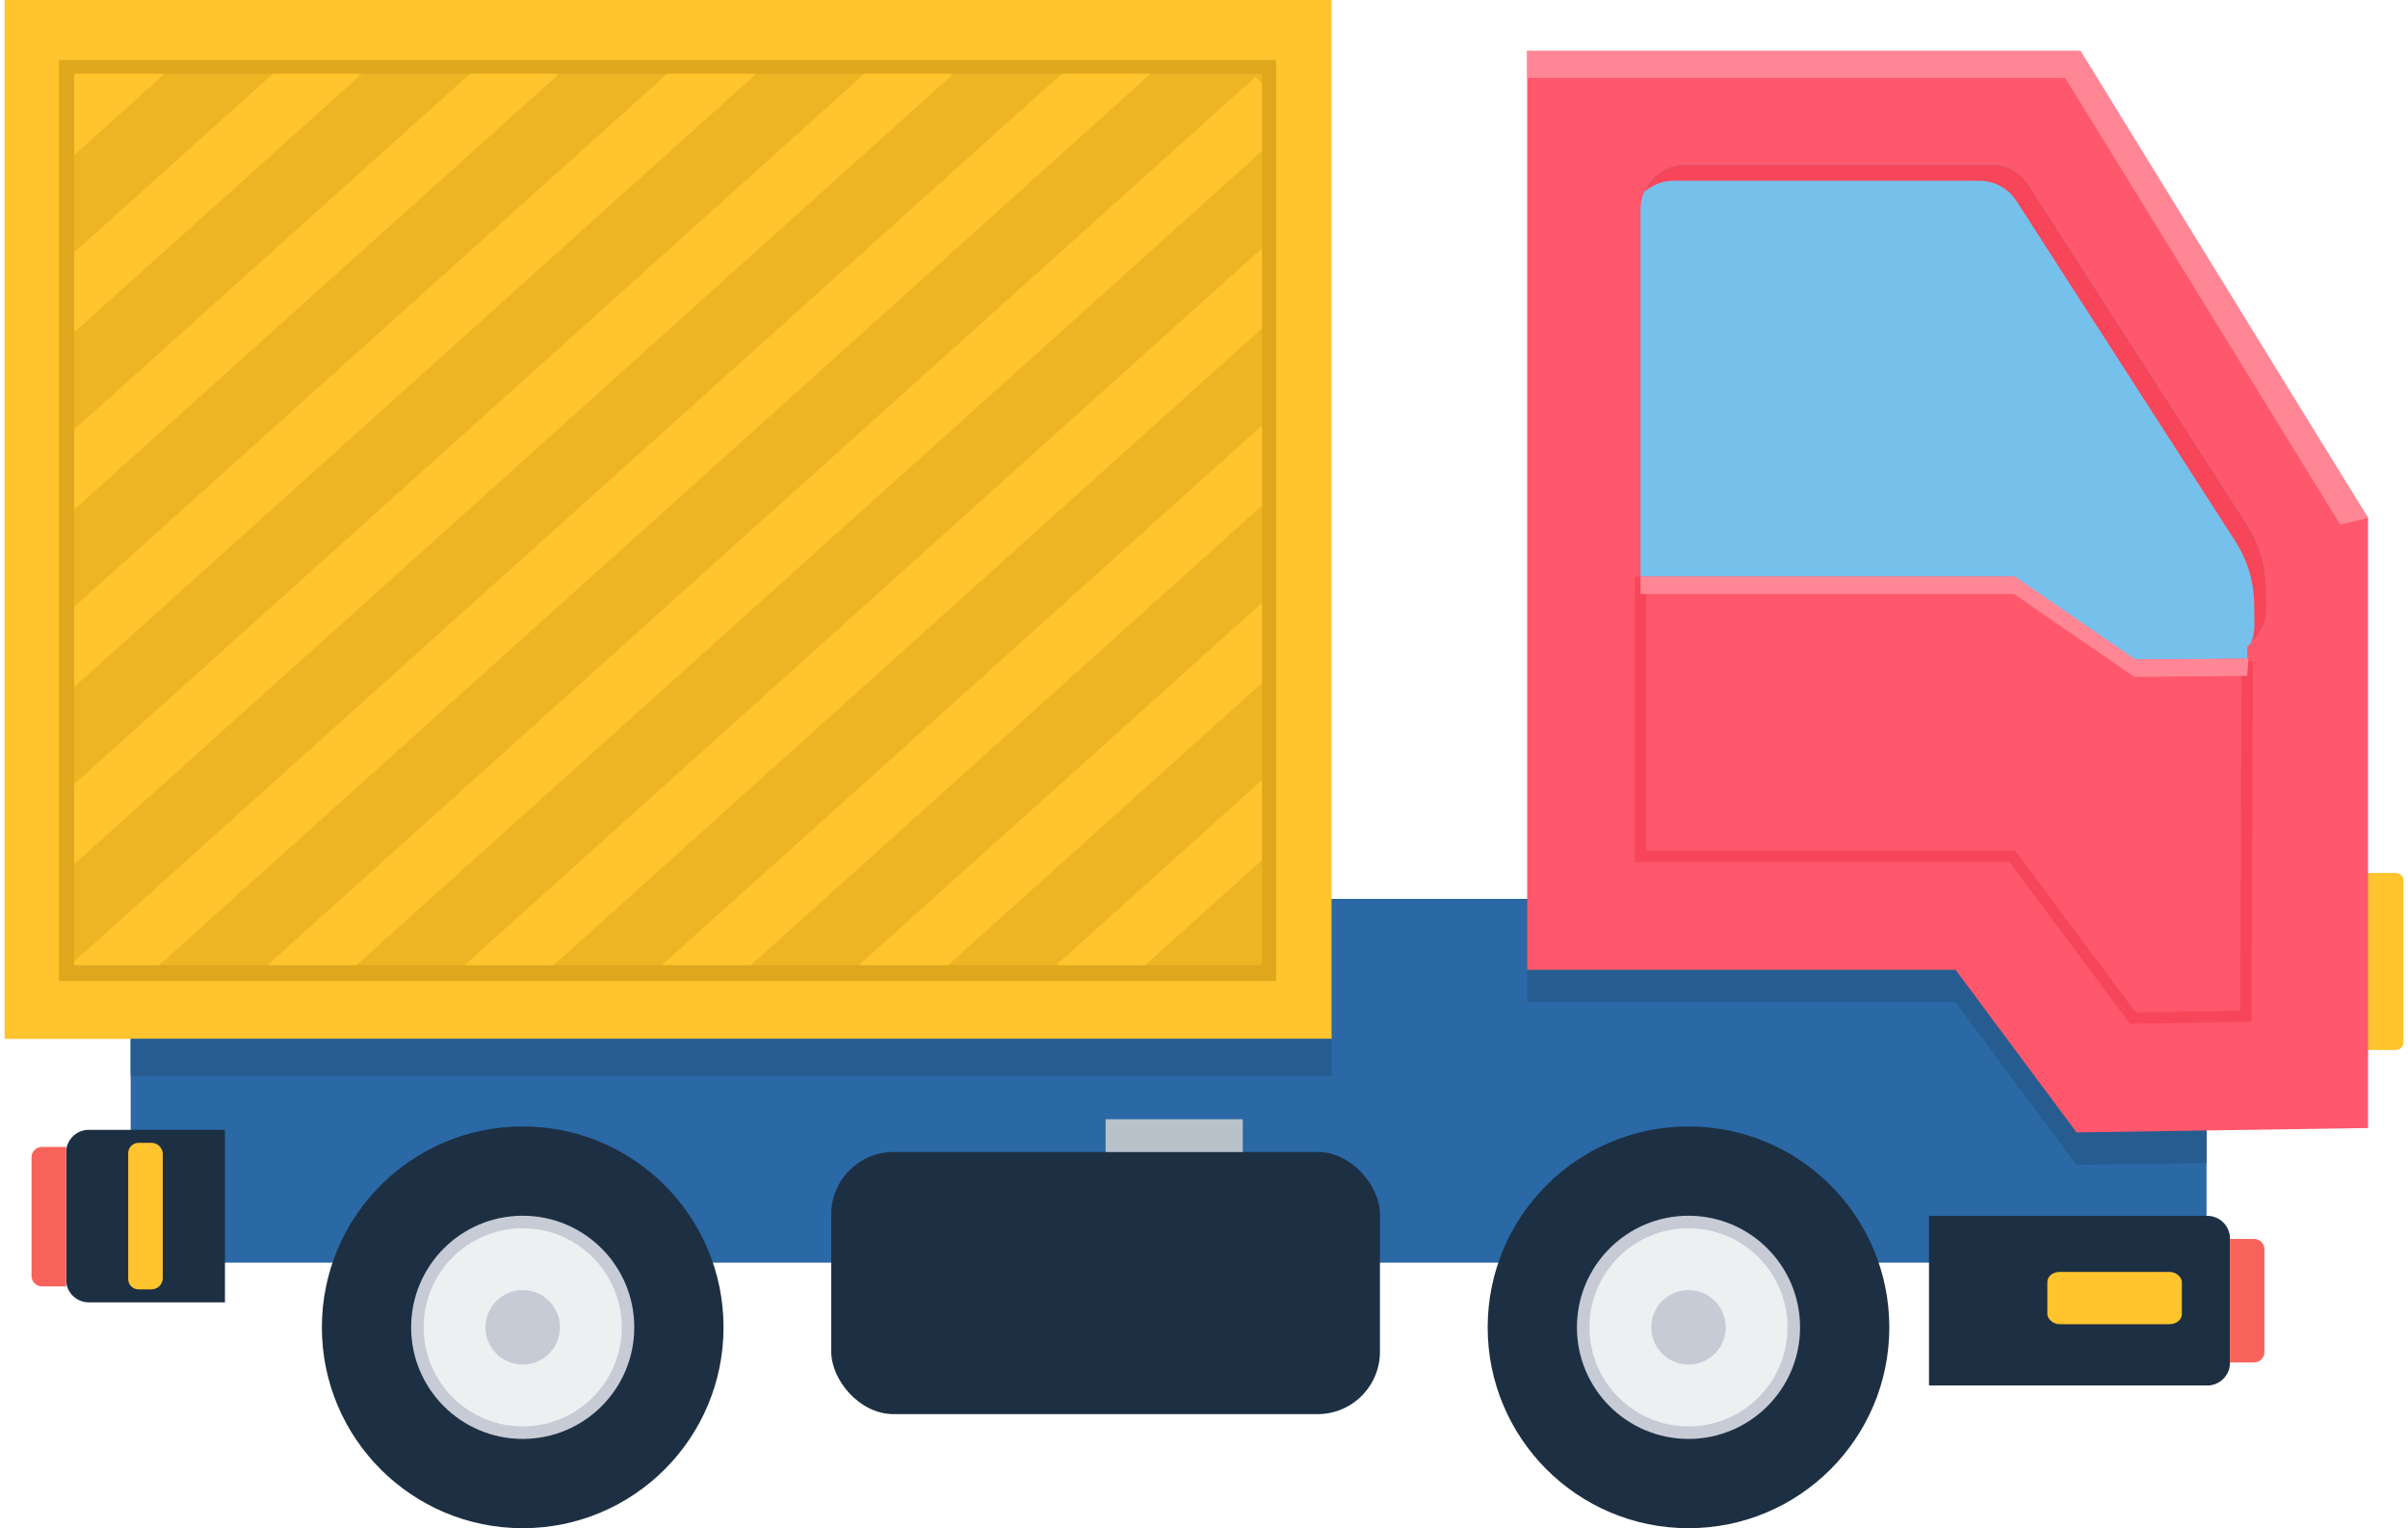 <svg clip-rule="evenodd" fill-rule="evenodd" height="92" image-rendering="optimizeQuality" shape-rendering="geometricPrecision" text-rendering="geometricPrecision" viewBox="0 0 26232 16707" width="145" xmlns="http://www.w3.org/2000/svg"><g id="Layer_x0020_1"><g id="_250528344"><path d="m1379 9827h22700v3977h-22700z" fill="#2a68a6"/><path d="m16650 9827h7430v2886l-1423 22-1323-1778h-4684z" fill="#275c91"/><g fill="#1d2f42"><circle cx="5666" cy="14511" r="2196"/><circle cx="18414" cy="14511" r="2196"/><rect height="2866" rx="682" width="6000" x="9040" y="12594"/></g><g><path d="m920 12352h1490v1886h-1490c-136 0-247-111-247-248v-1391c0-136 111-247 247-247z" fill="#1d2f42"/><path d="m408 12539h265v1524h-265c-62 0-113-50-113-112v-1300c0-62 51-112 113-112z" fill="#f7635b"/><path d="m1465 12494h141c68 0 124 55 124 123v1355c0 69-56 124-124 124h-141c-62 0-113-50-113-112v-1378c0-62 51-112 113-112z" fill="#ffc42e"/></g><path d="m21044 15147h3043c136 0 248-111 248-247v-1360c0-137-112-248-248-248h-3043z" fill="#1d2f42"/><rect fill="#ffc42e" height="572" rx="135" ry="110" width="1471" x="22338" y="13905"/><circle cx="5666" cy="14511" fill="#c6cbd6" r="1220"/><circle cx="18414" cy="14511" fill="#c6cbd6" r="1220"/><path d="m12040 12236h1500v358h-1500z" fill="#b9c1c9"/><path d="m0 0h14511v11358h-14511z" fill="#ffc42e"/><path d="m595 657h13310v10067h-13310z" fill="#dea71d"/><path d="m24599 13545h-265v1350h265c62 0 113-51 113-113v-1125c0-62-51-112-113-112z" fill="#f7635b"/><g><path d="m761 807h12989v9744h-12989z" fill="#edb423"/><g><g fill="#ffc42e"><path d="m776 807h975l-990 889v-876z"/><path d="m2933 807h974l-3146 2827v-875z"/><path d="m5089 807h975l-5303 4766v-876z"/><path d="m7246 807h974l-7459 6704v-876z"/><path d="m9402 807h975l-9616 8642v-876z"/><path d="m11559 807h974l-10841 9744h-931v-39z"/><path d="m13750 906v745l-9902 8900h-974l10803-9710z"/><path d="m13750 2714v876l-7745 6961h-975z"/><path d="m13750 4652v876l-5589 5023h-974z"/><path d="m13750 6590v876l-3432 3085h-975z"/><path d="m13750 8528v876l-1276 1147h-974z"/></g><path d="m13750 10467v84h-94z" fill="none"/></g></g><path d="m25458 9543h692c45 0 82 37 82 82v1772c0 45-37 82-82 82h-692z" fill="#ffc42e"/><path d="m16650 556h6028l3167 5106v6670l-3188 48-1323-1778h-4684z" fill="#ff576b"/><path d="m17952 6304v2996h4004 31l19 26 1297 1742 1144-18 15-3822h123l-15 3882-1 61-60 1-1235 20-32 1-19-26-1298-1743h-4035-62v-62-3058z" fill="#f7455a" fill-rule="nonzero"/><path d="m17890 2292v4012h4083l1316 906 1235-10v-128l75-79c91-97 137-213 134-348l-3-213c-4-263-74-488-216-710l-2379-3698c-95-146-244-228-418-228h-3330c-274 0-497 223-497 496z" fill="#76c1ec"/><path d="m24564 7030 35-37c91-97 137-213 134-348l-3-213c-4-263-74-488-216-710l-2379-3698c-95-146-244-228-418-228h-3330c-205 0-382 125-457 303 87-77 201-123 326-123h3331c174 0 323 81 417 227l2380 3699c142 221 212 446 216 710l3 213c1 74-12 142-39 205z" fill="#f7455a"/><path d="m17890 6494h4083l1316 906 1235-11 12-189-1235 10-1316-906h-4095z" fill="#ff8795"/><circle cx="18414" cy="14511" fill="#ecf0f1" r="1083"/><circle cx="5666" cy="14511" fill="#ecf0f1" r="1083"/><circle cx="5666" cy="14511" fill="#c6cbd6" r="407"/><circle cx="18414" cy="14511" fill="#c6cbd6" r="407"/><path d="m1379 11358h13132v406h-13132z" fill="#275c91"/><path d="m16650 556h6052l3143 5106-304 74-3008-4884h-5883z" fill="#ff8795"/></g></g></svg>